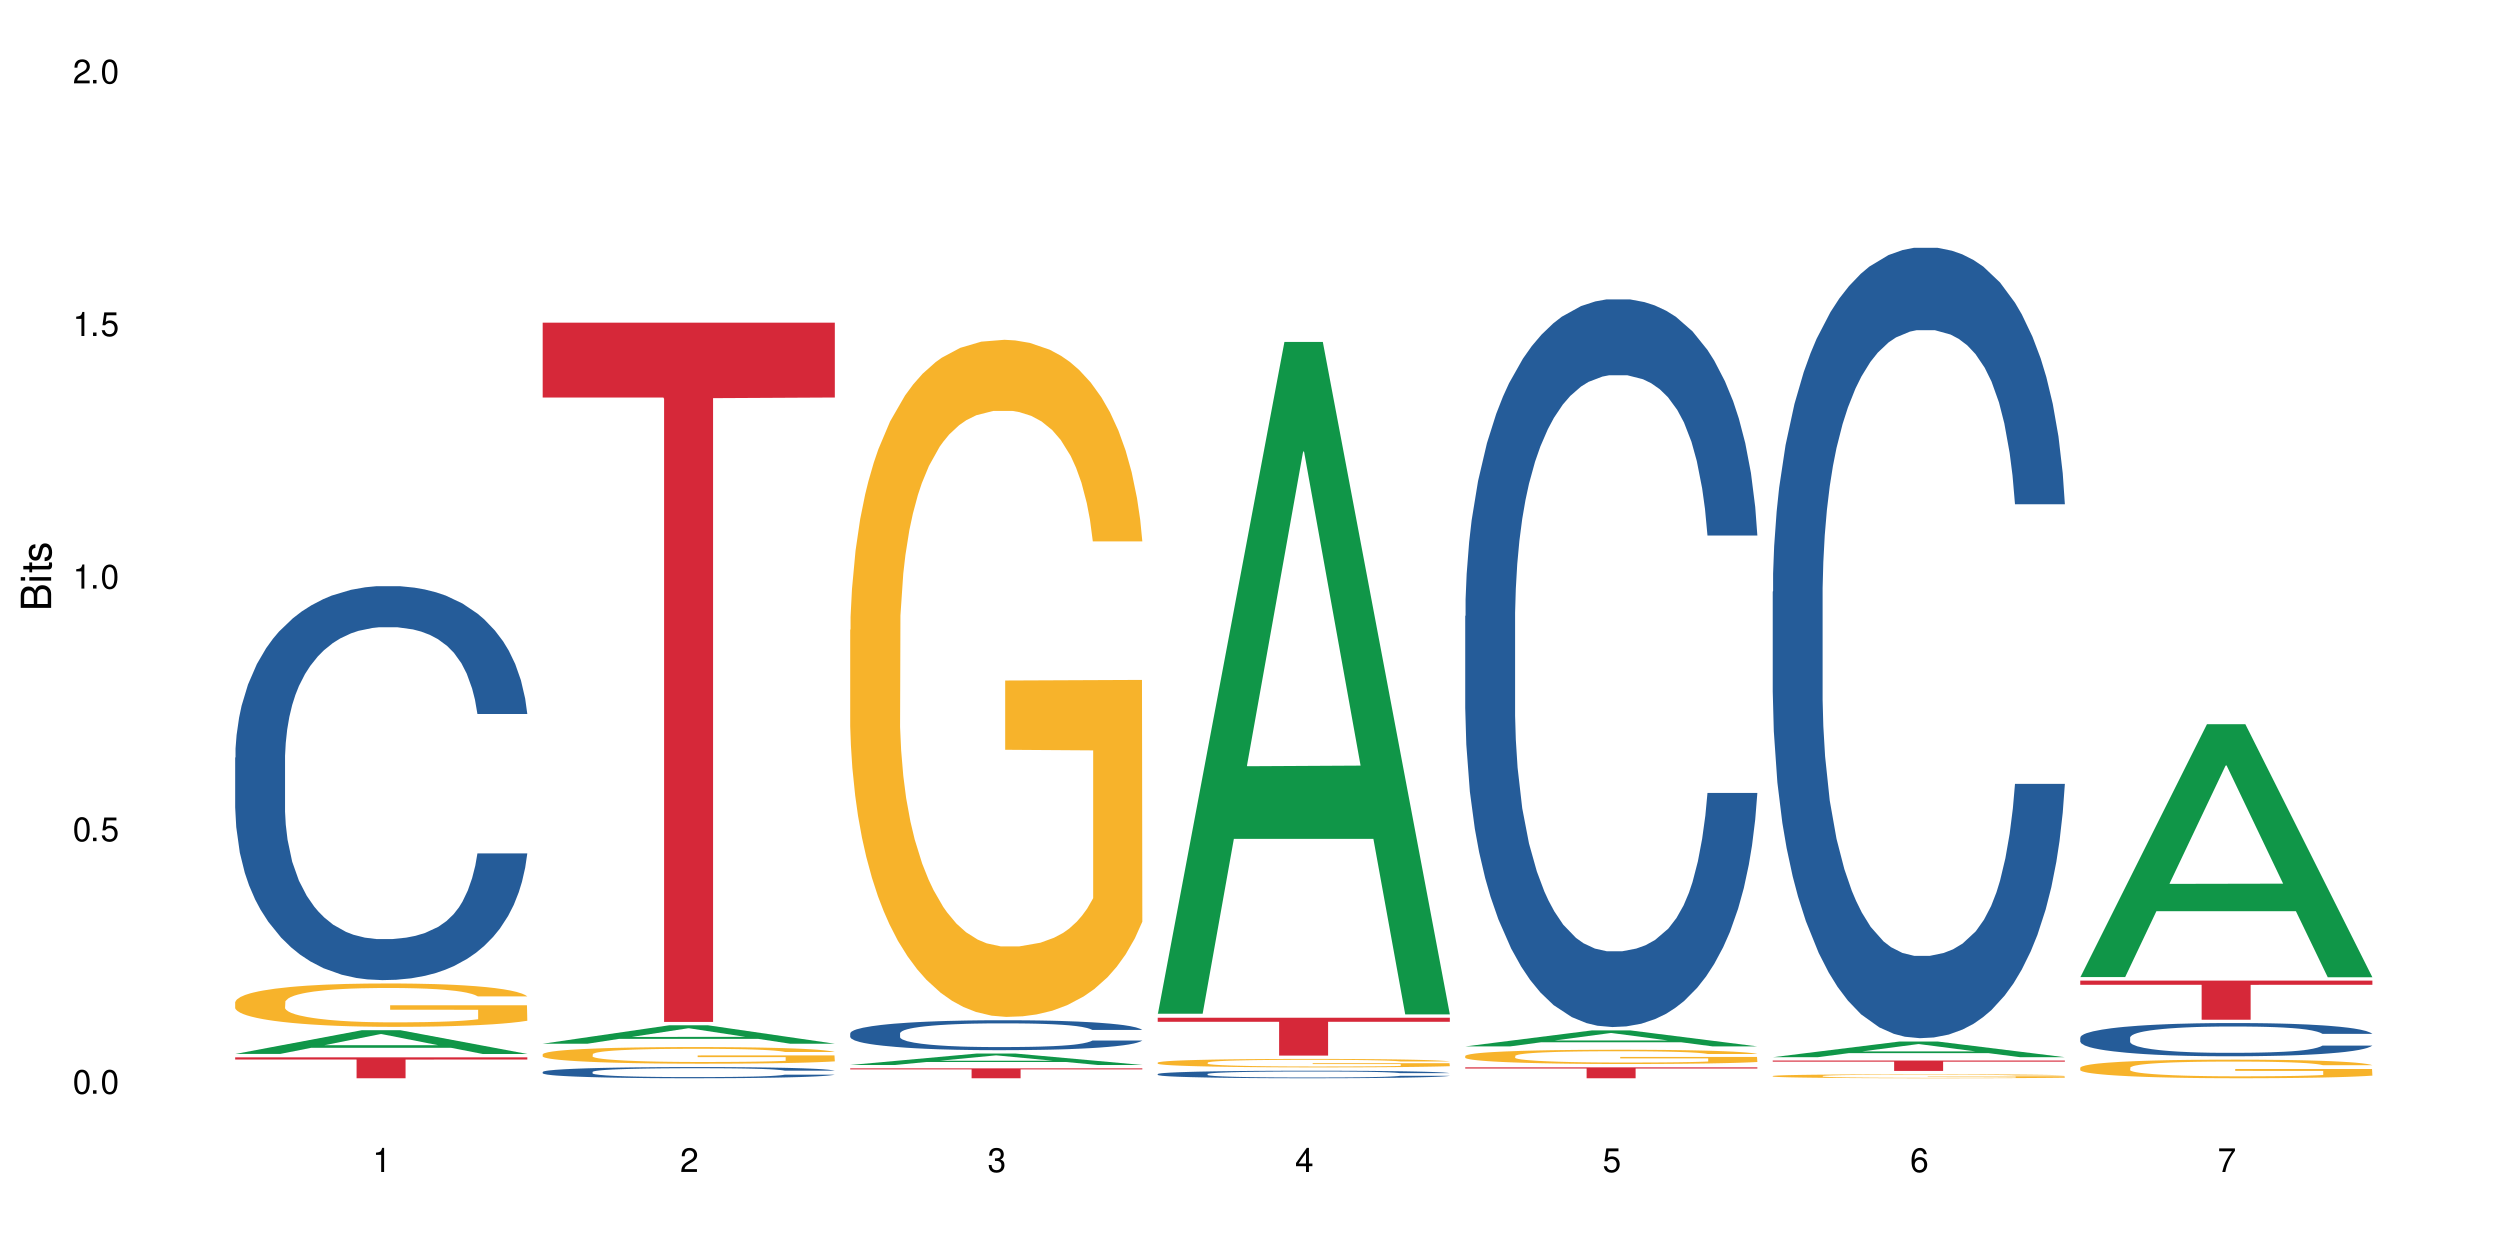 <?xml version="1.0" encoding="UTF-8"?>
<svg xmlns="http://www.w3.org/2000/svg" xmlns:xlink="http://www.w3.org/1999/xlink" width="720" height="360" viewBox="0 0 720 360">
<defs>
<g>
<g id="glyph-0-0">
</g>
<g id="glyph-0-1">
<path d="M 2.641 -6.938 C 2 -6.938 1.422 -6.656 1.078 -6.172 C 0.641 -5.562 0.406 -4.641 0.406 -3.359 C 0.406 -1.016 1.188 0.219 2.641 0.219 C 4.078 0.219 4.859 -1.016 4.859 -3.297 C 4.859 -4.641 4.656 -5.547 4.203 -6.172 C 3.844 -6.656 3.281 -6.938 2.641 -6.938 Z M 2.641 -6.188 C 3.547 -6.188 4 -5.25 4 -3.375 C 4 -1.406 3.562 -0.484 2.625 -0.484 C 1.734 -0.484 1.281 -1.438 1.281 -3.344 C 1.281 -5.25 1.734 -6.188 2.641 -6.188 Z M 2.641 -6.188 "/>
</g>
<g id="glyph-0-2">
<path d="M 1.828 -1 L 0.828 -1 L 0.828 0 L 1.828 0 Z M 1.828 -1 "/>
</g>
<g id="glyph-0-3">
<path d="M 4.562 -6.797 L 1.062 -6.797 L 0.547 -3.094 L 1.328 -3.094 C 1.719 -3.562 2.047 -3.734 2.578 -3.734 C 3.484 -3.734 4.062 -3.109 4.062 -2.094 C 4.062 -1.125 3.484 -0.531 2.578 -0.531 C 1.828 -0.531 1.375 -0.906 1.188 -1.672 L 0.328 -1.672 C 0.453 -1.109 0.547 -0.844 0.75 -0.594 C 1.125 -0.078 1.828 0.219 2.594 0.219 C 3.969 0.219 4.922 -0.781 4.922 -2.219 C 4.922 -3.562 4.031 -4.484 2.719 -4.484 C 2.25 -4.484 1.859 -4.359 1.469 -4.062 L 1.734 -5.969 L 4.562 -5.969 Z M 4.562 -6.797 "/>
</g>
<g id="glyph-0-4">
<path d="M 2.484 -4.938 L 2.484 0 L 3.328 0 L 3.328 -6.938 L 2.766 -6.938 C 2.469 -5.875 2.281 -5.734 0.984 -5.562 L 0.984 -4.938 Z M 2.484 -4.938 "/>
</g>
<g id="glyph-0-5">
<path d="M 4.859 -0.828 L 1.281 -0.828 C 1.359 -1.406 1.672 -1.781 2.5 -2.281 L 3.469 -2.828 C 4.406 -3.344 4.906 -4.062 4.906 -4.906 C 4.906 -5.484 4.672 -6.031 4.266 -6.406 C 3.859 -6.766 3.375 -6.938 2.719 -6.938 C 1.859 -6.938 1.219 -6.625 0.844 -6.031 C 0.609 -5.672 0.5 -5.234 0.484 -4.531 L 1.328 -4.531 C 1.359 -5.016 1.406 -5.281 1.531 -5.516 C 1.75 -5.938 2.188 -6.203 2.703 -6.203 C 3.469 -6.203 4.031 -5.641 4.031 -4.891 C 4.031 -4.344 3.719 -3.859 3.125 -3.516 L 2.234 -3 C 0.812 -2.172 0.406 -1.531 0.328 -0.016 L 4.859 -0.016 Z M 4.859 -0.828 "/>
</g>
<g id="glyph-0-6">
<path d="M 2.125 -3.188 L 2.578 -3.188 C 3.5 -3.188 3.984 -2.766 3.984 -1.922 C 3.984 -1.062 3.469 -0.531 2.594 -0.531 C 1.656 -0.531 1.203 -1 1.156 -2.016 L 0.312 -2.016 C 0.344 -1.453 0.438 -1.094 0.609 -0.781 C 0.953 -0.109 1.625 0.219 2.547 0.219 C 3.953 0.219 4.859 -0.625 4.859 -1.938 C 4.859 -2.828 4.516 -3.297 3.703 -3.594 C 4.344 -3.844 4.656 -4.328 4.656 -5.031 C 4.656 -6.219 3.875 -6.938 2.578 -6.938 C 1.203 -6.938 0.484 -6.172 0.453 -4.703 L 1.297 -4.703 C 1.312 -5.125 1.344 -5.359 1.453 -5.578 C 1.641 -5.969 2.062 -6.203 2.594 -6.203 C 3.344 -6.203 3.797 -5.75 3.797 -5 C 3.797 -4.516 3.609 -4.219 3.25 -4.047 C 3.016 -3.953 2.703 -3.922 2.125 -3.906 Z M 2.125 -3.188 "/>
</g>
<g id="glyph-0-7">
<path d="M 3.141 -1.672 L 3.141 0 L 3.984 0 L 3.984 -1.672 L 4.984 -1.672 L 4.984 -2.438 L 3.984 -2.438 L 3.984 -6.938 L 3.359 -6.938 L 0.266 -2.578 L 0.266 -1.672 Z M 3.141 -2.438 L 1 -2.438 L 3.141 -5.5 Z M 3.141 -2.438 "/>
</g>
<g id="glyph-0-8">
<path d="M 4.781 -5.125 C 4.609 -6.266 3.891 -6.938 2.844 -6.938 C 2.094 -6.938 1.422 -6.578 1.031 -5.953 C 0.594 -5.266 0.406 -4.422 0.406 -3.172 C 0.406 -2 0.578 -1.25 0.984 -0.641 C 1.359 -0.078 1.953 0.219 2.703 0.219 C 3.984 0.219 4.922 -0.75 4.922 -2.094 C 4.922 -3.375 4.062 -4.281 2.844 -4.281 C 2.172 -4.281 1.641 -4.031 1.281 -3.516 C 1.281 -5.234 1.828 -6.188 2.797 -6.188 C 3.391 -6.188 3.797 -5.797 3.938 -5.125 Z M 2.734 -3.531 C 3.547 -3.531 4.062 -2.953 4.062 -2.031 C 4.062 -1.156 3.484 -0.531 2.703 -0.531 C 1.922 -0.531 1.328 -1.188 1.328 -2.078 C 1.328 -2.938 1.906 -3.531 2.734 -3.531 Z M 2.734 -3.531 "/>
</g>
<g id="glyph-0-9">
<path d="M 4.984 -6.797 L 0.438 -6.797 L 0.438 -5.969 L 4.109 -5.969 C 2.5 -3.656 1.828 -2.234 1.328 0 L 2.219 0 C 2.594 -2.172 3.453 -4.047 4.984 -6.094 Z M 4.984 -6.797 "/>
</g>
<g id="glyph-1-0">
</g>
<g id="glyph-1-1">
<path d="M 0 -0.953 L 0 -4.891 C 0 -5.719 -0.234 -6.344 -0.734 -6.797 C -1.188 -7.234 -1.812 -7.469 -2.5 -7.469 C -3.547 -7.469 -4.188 -7 -4.625 -5.875 C -4.984 -6.688 -5.625 -7.094 -6.531 -7.094 C -7.172 -7.094 -7.734 -6.859 -8.141 -6.391 C -8.562 -5.922 -8.75 -5.344 -8.75 -4.5 L -8.75 -0.953 Z M -4.984 -2.062 L -7.766 -2.062 L -7.766 -4.219 C -7.766 -4.844 -7.688 -5.203 -7.453 -5.5 C -7.219 -5.812 -6.859 -5.969 -6.375 -5.969 C -5.891 -5.969 -5.531 -5.812 -5.297 -5.5 C -5.062 -5.203 -4.984 -4.844 -4.984 -4.219 Z M -0.984 -2.062 L -4 -2.062 L -4 -4.781 C -4 -5.766 -3.438 -6.359 -2.484 -6.359 C -1.547 -6.359 -0.984 -5.766 -0.984 -4.781 Z M -0.984 -2.062 "/>
</g>
<g id="glyph-1-2">
<path d="M -6.281 -1.797 L -6.281 -0.797 L 0 -0.797 L 0 -1.797 Z M -8.75 -1.797 L -8.75 -0.797 L -7.484 -0.797 L -7.484 -1.797 Z M -8.75 -1.797 "/>
</g>
<g id="glyph-1-3">
<path d="M -6.281 -3.047 L -6.281 -2.016 L -8.016 -2.016 L -8.016 -1.016 L -6.281 -1.016 L -6.281 -0.172 L -5.469 -0.172 L -5.469 -1.016 L -0.719 -1.016 C -0.078 -1.016 0.281 -1.453 0.281 -2.234 C 0.281 -2.5 0.25 -2.719 0.188 -3.047 L -0.641 -3.047 C -0.609 -2.906 -0.594 -2.766 -0.594 -2.562 C -0.594 -2.141 -0.719 -2.016 -1.156 -2.016 L -5.469 -2.016 L -5.469 -3.047 Z M -6.281 -3.047 "/>
</g>
<g id="glyph-1-4">
<path d="M -4.531 -5.25 C -5.766 -5.25 -6.469 -4.422 -6.469 -2.969 C -6.469 -1.516 -5.719 -0.562 -4.547 -0.562 C -3.562 -0.562 -3.094 -1.062 -2.734 -2.562 L -2.516 -3.484 C -2.344 -4.188 -2.094 -4.469 -1.641 -4.469 C -1.047 -4.469 -0.641 -3.875 -0.641 -3 C -0.641 -2.453 -0.797 -2 -1.062 -1.75 C -1.25 -1.594 -1.422 -1.531 -1.875 -1.469 L -1.875 -0.406 C -0.422 -0.453 0.281 -1.266 0.281 -2.922 C 0.281 -4.5 -0.5 -5.516 -1.719 -5.516 C -2.656 -5.516 -3.172 -4.984 -3.469 -3.734 L -3.703 -2.766 C -3.891 -1.953 -4.156 -1.609 -4.594 -1.609 C -5.188 -1.609 -5.547 -2.125 -5.547 -2.938 C -5.547 -3.75 -5.203 -4.172 -4.531 -4.203 Z M -4.531 -5.25 "/>
</g>
</g>
</defs>
<rect x="-72" y="-36" width="864" height="432" fill="rgb(100%, 100%, 100%)" fill-opacity="1"/>
<path fill-rule="nonzero" fill="rgb(6.275%, 58.824%, 28.235%)" fill-opacity="1" d="M 67.73 303.539 L 67.82 303.531 L 104.227 296.695 L 115.281 296.695 L 151.867 303.543 L 139.012 303.543 L 129.844 301.758 L 89.664 301.758 L 80.676 303.539 L 67.73 303.539 L 93.527 301.016 L 126.156 301.012 L 109.887 297.812 L 109.707 297.809 L 109.527 297.828 L 93.438 301.012 L 93.527 301.016 Z M 67.73 303.539 "/>
<path fill-rule="nonzero" fill="rgb(14.51%, 36.078%, 60%)" fill-opacity="1" d="M 67.73 218.188 L 67.832 218.086 L 67.832 215.598 L 68.141 211.656 L 68.859 206.68 L 69.578 203.258 L 71.426 197.137 L 73.988 191.227 L 76.656 186.664 L 78.605 183.969 L 80.352 181.895 L 84.352 178.059 L 86.918 176.086 L 89.688 174.324 L 93.074 172.562 L 95.535 171.523 L 101.078 169.867 L 105.18 169.141 L 108.363 168.828 L 115.238 168.828 L 119.34 169.242 L 122.316 169.762 L 125.598 170.59 L 128.371 171.523 L 133.191 173.805 L 137.5 176.711 L 139.449 178.367 L 142.527 181.582 L 144.891 184.695 L 146.531 187.391 L 148.379 191.227 L 150.02 195.895 L 151.25 201.184 L 151.867 205.641 L 137.5 205.641 L 136.785 201.492 L 135.961 198.277 L 134.422 194.027 L 132.883 191.02 L 130.73 188.012 L 128.781 186.043 L 126.113 184.07 L 123.754 182.828 L 121.289 181.895 L 118.93 181.273 L 114.414 180.648 L 109.184 180.648 L 107.234 180.859 L 103.23 181.688 L 101.078 182.414 L 98 183.863 L 95.844 185.211 L 93.281 187.285 L 91.535 189.051 L 89.379 191.746 L 87.84 194.133 L 86.098 197.555 L 85.07 200.145 L 84.148 203.051 L 83.328 206.473 L 82.711 210.102 L 82.301 213.938 L 82.094 217.672 L 82.094 233.746 L 82.301 237.477 L 82.812 241.832 L 84.148 248.16 L 86.098 253.656 L 88.355 258.012 L 90.508 261.121 L 91.742 262.574 L 93.383 264.23 L 95.945 266.305 L 99.641 268.379 L 101.797 269.211 L 105.078 270.039 L 108.465 270.453 L 112.98 270.453 L 116.98 270.039 L 119.648 269.52 L 122.418 268.691 L 126.215 266.93 L 128.574 265.27 L 130.629 263.297 L 132.168 261.328 L 133.191 259.668 L 134.73 256.453 L 135.961 252.93 L 136.887 249.301 L 137.5 245.773 L 151.867 245.773 L 151.25 249.922 L 150.328 253.965 L 149.402 256.973 L 147.969 260.602 L 146.324 263.816 L 143.965 267.445 L 142.016 269.832 L 139.449 272.426 L 137.09 274.395 L 134.527 276.156 L 130.73 278.23 L 128.266 279.27 L 125.598 280.203 L 122.418 281.031 L 118.418 281.758 L 114.109 282.172 L 110.105 282.277 L 105.797 282.066 L 102.617 281.652 L 98.41 280.719 L 93.176 278.852 L 89.379 276.883 L 86.406 274.914 L 83.84 272.84 L 80.969 270.039 L 77.273 265.477 L 75.016 261.949 L 73.477 259.047 L 71.734 255.004 L 70.5 251.375 L 69.066 245.566 L 68.039 238.203 L 67.73 232.5 Z M 67.73 218.188 "/>
<path fill-rule="nonzero" fill="rgb(96.863%, 70.196%, 16.863%)" fill-opacity="1" d="M 67.73 288.59 L 67.832 288.578 L 67.832 288.348 L 68.242 287.836 L 69.27 287.129 L 70.605 286.547 L 72.039 286.09 L 72.965 285.852 L 74.504 285.508 L 75.836 285.258 L 79.223 284.742 L 83.531 284.262 L 85.891 284.059 L 88.559 283.863 L 92.355 283.648 L 94.102 283.566 L 99.438 283.383 L 105.488 283.27 L 112.16 283.234 L 115.238 283.246 L 119.441 283.293 L 125.188 283.418 L 128.473 283.531 L 131.039 283.648 L 133.707 283.797 L 136.988 284.023 L 140.066 284.297 L 142.527 284.57 L 144.992 284.914 L 147.043 285.277 L 148.789 285.68 L 150.328 286.156 L 151.25 286.559 L 151.867 286.957 L 137.605 286.957 L 136.785 286.559 L 135.859 286.25 L 134.32 285.871 L 132.781 285.598 L 131.242 285.383 L 128.371 285.086 L 125.906 284.902 L 122.828 284.742 L 119.855 284.641 L 116.469 284.57 L 114.414 284.547 L 108.977 284.547 L 104.055 284.629 L 101.18 284.719 L 99.129 284.812 L 96.254 284.98 L 94.512 285.121 L 93.484 285.211 L 90.406 285.562 L 88.355 285.883 L 87.227 286.102 L 85.789 286.441 L 84.762 286.75 L 83.633 287.207 L 83.02 287.551 L 82.199 288.328 L 82.094 290.383 L 82.402 290.816 L 83.02 291.281 L 83.84 291.695 L 85.07 292.129 L 86.301 292.457 L 88.457 292.902 L 90.305 293.199 L 91.742 293.395 L 94.512 293.703 L 95.641 293.805 L 98.309 294.012 L 101.078 294.172 L 104.465 294.309 L 107.027 294.375 L 111.133 294.434 L 116.363 294.434 L 122.52 294.363 L 126.422 294.273 L 129.09 294.18 L 130.832 294.102 L 132.988 293.977 L 134.527 293.863 L 135.961 293.738 L 137.707 293.543 L 137.707 290.816 L 112.363 290.805 L 112.363 289.523 L 151.762 289.512 L 151.867 293.977 L 149.711 294.285 L 147.043 294.582 L 144.48 294.809 L 141.812 295.004 L 138.016 295.219 L 134.938 295.355 L 130.215 295.516 L 125.906 295.621 L 121.395 295.688 L 117.391 295.723 L 112.672 295.734 L 108.465 295.711 L 103.949 295.641 L 100.359 295.551 L 97.074 295.438 L 93.793 295.289 L 89.688 295.051 L 87.02 294.855 L 84.25 294.617 L 81.48 294.328 L 79.016 294.023 L 77.375 293.781 L 75.734 293.508 L 73.988 293.164 L 72.348 292.777 L 71.117 292.426 L 69.988 292.023 L 69.168 291.648 L 68.348 291.133 L 67.938 290.723 L 67.73 290.371 Z M 67.73 288.59 "/>
<path fill-rule="nonzero" fill="rgb(83.922%, 15.686%, 22.353%)" fill-opacity="1" d="M 67.73 304.504 L 151.867 304.504 L 151.867 305.152 L 116.801 305.156 L 116.801 310.535 L 102.695 310.535 L 102.695 305.16 L 102.488 305.152 L 67.73 305.152 Z M 67.73 304.504 "/>
<path fill-rule="nonzero" fill="rgb(6.275%, 58.824%, 28.235%)" fill-opacity="1" d="M 156.293 300.586 L 156.383 300.582 L 192.789 295.273 L 203.844 295.273 L 240.43 300.594 L 227.574 300.594 L 218.406 299.203 L 178.227 299.203 L 169.238 300.586 L 156.293 300.586 L 182.094 298.629 L 214.723 298.625 L 198.453 296.141 L 198.273 296.137 L 198.094 296.152 L 182.004 298.625 L 182.094 298.629 Z M 156.293 300.586 "/>
<path fill-rule="nonzero" fill="rgb(14.51%, 36.078%, 60%)" fill-opacity="1" d="M 156.293 308.715 L 156.398 308.711 L 156.398 308.641 L 156.703 308.527 L 157.422 308.387 L 158.141 308.289 L 159.988 308.113 L 162.555 307.945 L 165.223 307.816 L 167.172 307.742 L 168.914 307.68 L 172.918 307.57 L 175.48 307.516 L 178.25 307.465 L 181.637 307.414 L 184.102 307.387 L 189.641 307.34 L 193.746 307.32 L 196.926 307.309 L 203.801 307.309 L 207.902 307.32 L 210.879 307.336 L 214.164 307.359 L 216.934 307.387 L 221.754 307.453 L 226.066 307.535 L 228.016 307.582 L 231.094 307.672 L 233.453 307.762 L 235.094 307.836 L 236.941 307.945 L 238.582 308.078 L 239.812 308.23 L 240.43 308.355 L 226.066 308.355 L 225.348 308.238 L 224.527 308.148 L 222.988 308.027 L 221.449 307.941 L 219.293 307.855 L 217.344 307.801 L 214.676 307.742 L 212.316 307.707 L 209.855 307.68 L 207.492 307.664 L 202.98 307.645 L 197.746 307.645 L 195.797 307.652 L 191.797 307.676 L 189.641 307.695 L 186.562 307.738 L 184.406 307.777 L 181.844 307.836 L 180.098 307.887 L 177.945 307.961 L 176.406 308.027 L 174.66 308.125 L 173.633 308.199 L 172.711 308.281 L 171.891 308.379 L 171.273 308.484 L 170.863 308.594 L 170.66 308.699 L 170.66 309.156 L 170.863 309.262 L 171.379 309.387 L 172.711 309.566 L 174.66 309.723 L 176.918 309.848 L 179.074 309.934 L 180.305 309.977 L 181.945 310.023 L 184.512 310.082 L 188.203 310.141 L 190.359 310.164 L 193.641 310.188 L 197.027 310.199 L 201.543 310.199 L 205.543 310.188 L 208.211 310.172 L 210.98 310.148 L 214.777 310.098 L 217.137 310.051 L 219.191 309.996 L 220.73 309.941 L 221.754 309.895 L 223.293 309.801 L 224.527 309.703 L 225.449 309.598 L 226.066 309.496 L 240.43 309.496 L 239.812 309.617 L 238.891 309.73 L 237.969 309.816 L 236.531 309.918 L 234.891 310.012 L 232.527 310.113 L 230.578 310.184 L 228.016 310.254 L 225.656 310.312 L 223.09 310.363 L 219.293 310.422 L 216.832 310.449 L 214.164 310.477 L 210.98 310.5 L 206.98 310.52 L 202.672 310.531 L 198.668 310.535 L 194.359 310.531 L 191.18 310.52 L 186.973 310.492 L 181.738 310.438 L 177.945 310.383 L 174.969 310.328 L 172.402 310.266 L 169.531 310.188 L 165.836 310.059 L 163.578 309.957 L 162.039 309.875 L 160.297 309.762 L 159.066 309.656 L 157.629 309.492 L 156.602 309.281 L 156.293 309.121 Z M 156.293 308.715 "/>
<path fill-rule="nonzero" fill="rgb(96.863%, 70.196%, 16.863%)" fill-opacity="1" d="M 156.293 303.609 L 156.398 303.602 L 156.398 303.516 L 156.809 303.316 L 157.832 303.047 L 159.168 302.824 L 160.605 302.648 L 161.527 302.555 L 163.066 302.426 L 164.398 302.328 L 167.785 302.133 L 172.094 301.949 L 174.457 301.867 L 177.121 301.793 L 180.918 301.711 L 182.664 301.68 L 188 301.609 L 194.051 301.566 L 200.723 301.555 L 203.801 301.559 L 208.008 301.574 L 213.754 301.625 L 217.035 301.668 L 219.602 301.711 L 222.27 301.77 L 225.551 301.855 L 228.629 301.961 L 231.094 302.066 L 233.555 302.195 L 235.605 302.336 L 237.352 302.492 L 238.891 302.676 L 239.812 302.828 L 240.43 302.98 L 226.168 302.98 L 225.348 302.828 L 224.422 302.711 L 222.883 302.566 L 221.344 302.461 L 219.805 302.375 L 216.934 302.262 L 214.473 302.191 L 211.395 302.133 L 208.418 302.094 L 205.031 302.066 L 202.98 302.059 L 197.543 302.059 L 192.617 302.086 L 189.742 302.121 L 187.691 302.156 L 184.816 302.223 L 183.074 302.277 L 182.047 302.312 L 178.969 302.445 L 176.918 302.57 L 175.789 302.652 L 174.352 302.785 L 173.328 302.902 L 172.199 303.078 L 171.582 303.207 L 170.762 303.508 L 170.66 304.297 L 170.965 304.461 L 171.582 304.641 L 172.402 304.797 L 173.633 304.965 L 174.867 305.094 L 177.02 305.262 L 178.867 305.375 L 180.305 305.453 L 183.074 305.57 L 184.203 305.609 L 186.871 305.688 L 189.641 305.75 L 193.027 305.801 L 195.59 305.828 L 199.695 305.852 L 204.93 305.852 L 211.086 305.824 L 214.984 305.789 L 217.652 305.754 L 219.395 305.723 L 221.551 305.676 L 223.09 305.633 L 224.527 305.582 L 226.27 305.508 L 226.27 304.461 L 200.926 304.457 L 200.926 303.965 L 240.328 303.961 L 240.43 305.676 L 238.273 305.793 L 235.605 305.906 L 233.043 305.996 L 230.375 306.07 L 226.578 306.152 L 223.5 306.203 L 218.781 306.266 L 214.473 306.305 L 209.957 306.332 L 205.953 306.344 L 201.234 306.348 L 197.027 306.34 L 192.512 306.312 L 188.922 306.277 L 185.641 306.234 L 182.355 306.18 L 178.25 306.086 L 175.582 306.012 L 172.812 305.922 L 170.043 305.809 L 167.582 305.691 L 165.938 305.602 L 164.297 305.496 L 162.555 305.363 L 160.91 305.215 L 159.68 305.078 L 158.551 304.926 L 157.73 304.781 L 156.91 304.586 L 156.5 304.426 L 156.293 304.289 Z M 156.293 303.609 "/>
<path fill-rule="nonzero" fill="rgb(83.922%, 15.686%, 22.353%)" fill-opacity="1" d="M 156.293 92.922 L 240.43 92.922 L 240.43 114.48 L 205.363 114.668 L 205.363 294.312 L 191.258 294.312 L 191.258 114.859 L 191.051 114.48 L 156.293 114.48 Z M 156.293 92.922 "/>
<path fill-rule="nonzero" fill="rgb(6.275%, 58.824%, 28.235%)" fill-opacity="1" d="M 244.859 306.715 L 244.949 306.711 L 281.352 303.414 L 292.41 303.414 L 328.992 306.715 L 316.141 306.715 L 306.969 305.855 L 266.789 305.855 L 257.801 306.715 L 244.859 306.715 L 270.656 305.5 L 303.285 305.496 L 287.016 303.953 L 286.836 303.949 L 286.656 303.961 L 270.566 305.496 L 270.656 305.5 Z M 244.859 306.715 "/>
<path fill-rule="nonzero" fill="rgb(14.51%, 36.078%, 60%)" fill-opacity="1" d="M 244.859 297.582 L 244.961 297.574 L 244.961 297.387 L 245.27 297.086 L 245.988 296.711 L 246.703 296.449 L 248.551 295.984 L 251.117 295.535 L 253.785 295.188 L 255.734 294.984 L 257.477 294.824 L 261.48 294.535 L 264.043 294.383 L 266.816 294.25 L 270.199 294.117 L 272.664 294.039 L 278.203 293.91 L 282.309 293.855 L 285.488 293.832 L 292.363 293.832 L 296.469 293.863 L 299.441 293.902 L 302.727 293.965 L 305.496 294.039 L 310.32 294.211 L 314.629 294.43 L 316.578 294.559 L 319.656 294.801 L 322.016 295.039 L 323.656 295.242 L 325.504 295.535 L 327.145 295.891 L 328.379 296.293 L 328.992 296.629 L 314.629 296.629 L 313.91 296.316 L 313.09 296.07 L 311.551 295.746 L 310.012 295.52 L 307.855 295.289 L 305.906 295.141 L 303.238 294.992 L 300.879 294.895 L 298.418 294.824 L 296.059 294.777 L 291.543 294.73 L 286.309 294.73 L 284.359 294.746 L 280.359 294.809 L 278.203 294.863 L 275.125 294.977 L 272.973 295.078 L 270.406 295.234 L 268.66 295.371 L 266.508 295.574 L 264.969 295.754 L 263.223 296.016 L 262.199 296.211 L 261.273 296.434 L 260.453 296.691 L 259.84 296.969 L 259.426 297.262 L 259.223 297.543 L 259.223 298.766 L 259.426 299.051 L 259.941 299.379 L 261.273 299.863 L 263.223 300.277 L 265.48 300.609 L 267.637 300.848 L 268.867 300.957 L 270.508 301.082 L 273.074 301.242 L 276.77 301.398 L 278.922 301.461 L 282.207 301.523 L 285.59 301.555 L 290.105 301.555 L 294.109 301.523 L 296.773 301.484 L 299.547 301.422 L 303.344 301.289 L 305.703 301.16 L 307.754 301.012 L 309.293 300.863 L 310.32 300.734 L 311.859 300.492 L 313.09 300.223 L 314.012 299.949 L 314.629 299.68 L 328.992 299.68 L 328.379 299.996 L 327.453 300.301 L 326.531 300.531 L 325.094 300.809 L 323.453 301.051 L 321.094 301.328 L 319.145 301.508 L 316.578 301.707 L 314.219 301.855 L 311.652 301.988 L 307.855 302.148 L 305.395 302.227 L 302.727 302.297 L 299.547 302.359 L 295.543 302.414 L 291.234 302.445 L 287.234 302.453 L 282.926 302.438 L 279.742 302.406 L 275.535 302.336 L 270.305 302.195 L 266.508 302.043 L 263.531 301.895 L 260.965 301.738 L 258.094 301.523 L 254.398 301.176 L 252.145 300.91 L 250.605 300.688 L 248.859 300.383 L 247.629 300.105 L 246.191 299.664 L 245.164 299.105 L 244.859 298.672 Z M 244.859 297.582 "/>
<path fill-rule="nonzero" fill="rgb(96.863%, 70.196%, 16.863%)" fill-opacity="1" d="M 244.859 181.387 L 244.961 181.207 L 244.961 177.645 L 245.371 169.633 L 246.398 158.59 L 247.73 149.508 L 249.168 142.383 L 250.09 138.645 L 251.629 133.301 L 252.965 129.383 L 256.348 121.367 L 260.66 113.887 L 263.02 110.684 L 265.688 107.656 L 269.484 104.27 L 271.227 103.023 L 276.562 100.176 L 282.617 98.395 L 289.285 97.859 L 292.363 98.039 L 296.57 98.75 L 302.316 100.711 L 305.598 102.488 L 308.164 104.27 L 310.832 106.586 L 314.117 110.148 L 317.195 114.422 L 319.656 118.695 L 322.117 124.039 L 324.172 129.738 L 325.914 135.973 L 327.453 143.453 L 328.379 149.684 L 328.992 155.918 L 314.73 155.918 L 313.91 149.684 L 312.988 144.875 L 311.449 139 L 309.91 134.727 L 308.371 131.34 L 305.496 126.711 L 303.035 123.859 L 299.957 121.367 L 296.98 119.766 L 293.594 118.695 L 291.543 118.34 L 286.105 118.34 L 281.18 119.586 L 278.309 121.012 L 276.254 122.438 L 273.383 125.109 L 271.637 127.246 L 270.613 128.668 L 267.535 134.191 L 265.48 139.176 L 264.352 142.562 L 262.918 147.902 L 261.891 152.711 L 260.762 159.836 L 260.145 165.18 L 259.324 177.289 L 259.223 209.348 L 259.531 216.113 L 260.145 223.414 L 260.965 229.828 L 262.199 236.594 L 263.43 241.758 L 265.582 248.703 L 267.43 253.336 L 268.867 256.363 L 271.637 261.172 L 272.766 262.773 L 275.434 265.98 L 278.203 268.473 L 281.59 270.609 L 284.156 271.68 L 288.258 272.57 L 293.492 272.57 L 299.648 271.5 L 303.547 270.074 L 306.215 268.652 L 307.961 267.406 L 310.113 265.445 L 311.652 263.664 L 313.09 261.707 L 314.832 258.68 L 314.832 216.113 L 289.492 215.938 L 289.492 195.988 L 328.891 195.812 L 328.992 265.445 L 326.84 270.254 L 324.172 274.883 L 321.605 278.445 L 318.938 281.473 L 315.141 284.859 L 312.062 286.996 L 307.344 289.488 L 303.035 291.09 L 298.52 292.16 L 294.52 292.695 L 289.797 292.871 L 285.59 292.516 L 281.078 291.445 L 277.484 290.023 L 274.203 288.242 L 270.918 285.926 L 266.816 282.188 L 264.148 279.16 L 261.379 275.418 L 258.605 270.965 L 256.145 266.156 L 254.504 262.418 L 252.859 258.145 L 251.117 252.801 L 249.477 246.746 L 248.242 241.227 L 247.113 234.992 L 246.293 229.113 L 245.473 221.102 L 245.062 214.688 L 244.859 209.168 Z M 244.859 181.387 "/>
<path fill-rule="nonzero" fill="rgb(83.922%, 15.686%, 22.353%)" fill-opacity="1" d="M 244.859 307.676 L 328.992 307.676 L 328.992 307.984 L 293.93 307.984 L 293.93 310.535 L 279.82 310.535 L 279.82 307.988 L 279.617 307.984 L 244.859 307.984 Z M 244.859 307.676 "/>
<path fill-rule="nonzero" fill="rgb(6.275%, 58.824%, 28.235%)" fill-opacity="1" d="M 333.422 291.961 L 333.512 291.777 L 369.914 98.48 L 380.973 98.48 L 417.555 292.141 L 404.703 292.141 L 395.535 241.59 L 355.355 241.59 L 346.363 291.961 L 333.422 291.961 L 359.219 220.676 L 391.848 220.496 L 375.578 130.121 L 375.398 129.938 L 375.219 130.484 L 359.129 220.496 L 359.219 220.676 Z M 333.422 291.961 "/>
<path fill-rule="nonzero" fill="rgb(14.51%, 36.078%, 60%)" fill-opacity="1" d="M 333.422 309.312 L 333.523 309.309 L 333.523 309.262 L 333.832 309.188 L 334.551 309.09 L 335.27 309.027 L 337.113 308.91 L 339.68 308.797 L 342.348 308.711 L 344.297 308.656 L 346.043 308.617 L 350.043 308.543 L 352.609 308.508 L 355.379 308.473 L 358.766 308.441 L 361.227 308.418 L 366.766 308.387 L 370.871 308.375 L 374.051 308.367 L 380.926 308.367 L 385.031 308.375 L 388.008 308.387 L 391.289 308.402 L 394.059 308.418 L 398.883 308.465 L 403.191 308.52 L 405.141 308.551 L 408.219 308.613 L 410.578 308.672 L 412.223 308.723 L 414.066 308.797 L 415.711 308.887 L 416.941 308.988 L 417.555 309.07 L 403.191 309.07 L 402.473 308.992 L 401.652 308.93 L 400.113 308.852 L 398.574 308.793 L 396.422 308.734 L 394.469 308.695 L 391.805 308.66 L 389.441 308.637 L 386.98 308.617 L 384.621 308.605 L 380.105 308.594 L 374.875 308.594 L 372.922 308.598 L 368.922 308.613 L 366.766 308.629 L 363.688 308.656 L 361.535 308.68 L 358.969 308.723 L 357.227 308.754 L 355.07 308.805 L 353.531 308.852 L 351.789 308.918 L 350.762 308.965 L 349.836 309.023 L 349.016 309.086 L 348.402 309.156 L 347.992 309.23 L 347.785 309.301 L 347.785 309.609 L 347.992 309.68 L 348.504 309.762 L 349.836 309.883 L 351.789 309.988 L 354.043 310.07 L 356.199 310.133 L 357.43 310.16 L 359.07 310.191 L 361.637 310.23 L 365.332 310.27 L 367.484 310.285 L 370.77 310.301 L 374.156 310.309 L 378.668 310.309 L 382.672 310.301 L 385.34 310.293 L 388.109 310.277 L 391.906 310.242 L 394.266 310.211 L 396.316 310.172 L 397.855 310.137 L 398.883 310.105 L 400.422 310.043 L 401.652 309.977 L 402.578 309.906 L 403.191 309.84 L 417.555 309.84 L 416.941 309.918 L 416.016 309.996 L 415.094 310.051 L 413.656 310.121 L 412.016 310.184 L 409.656 310.254 L 407.707 310.297 L 405.141 310.348 L 402.781 310.387 L 400.215 310.418 L 396.422 310.457 L 393.957 310.477 L 391.289 310.496 L 388.109 310.512 L 384.109 310.527 L 379.797 310.535 L 375.797 310.535 L 371.488 310.531 L 368.305 310.523 L 364.102 310.508 L 358.867 310.469 L 355.07 310.434 L 352.094 310.395 L 349.531 310.355 L 346.656 310.301 L 342.965 310.215 L 340.707 310.148 L 339.168 310.094 L 337.422 310.016 L 336.191 309.945 L 334.754 309.836 L 333.73 309.695 L 333.422 309.586 Z M 333.422 309.312 "/>
<path fill-rule="nonzero" fill="rgb(96.863%, 70.196%, 16.863%)" fill-opacity="1" d="M 333.422 306.012 L 333.523 306.012 L 333.523 305.965 L 333.934 305.867 L 334.961 305.727 L 336.293 305.613 L 337.73 305.523 L 338.652 305.477 L 340.191 305.41 L 341.527 305.363 L 344.914 305.262 L 349.223 305.168 L 351.582 305.129 L 354.25 305.09 L 358.047 305.047 L 359.789 305.031 L 365.125 304.996 L 371.18 304.977 L 377.848 304.969 L 380.926 304.969 L 385.133 304.98 L 390.879 305.004 L 394.164 305.027 L 396.727 305.047 L 399.395 305.078 L 402.68 305.121 L 405.758 305.176 L 408.219 305.23 L 410.684 305.297 L 412.734 305.367 L 414.477 305.445 L 416.016 305.539 L 416.941 305.617 L 417.555 305.695 L 403.293 305.695 L 402.473 305.617 L 401.551 305.555 L 400.012 305.484 L 398.473 305.43 L 396.934 305.387 L 394.059 305.328 L 391.598 305.293 L 388.52 305.262 L 385.543 305.242 L 382.156 305.23 L 380.105 305.223 L 374.668 305.223 L 369.742 305.238 L 366.871 305.258 L 364.816 305.277 L 361.945 305.309 L 360.199 305.336 L 359.176 305.355 L 356.098 305.422 L 354.043 305.484 L 352.914 305.527 L 351.48 305.594 L 350.453 305.656 L 349.324 305.742 L 348.711 305.809 L 347.887 305.961 L 347.785 306.363 L 348.094 306.449 L 348.711 306.539 L 349.531 306.617 L 350.762 306.703 L 351.992 306.77 L 354.148 306.855 L 355.992 306.914 L 357.43 306.949 L 360.199 307.012 L 361.328 307.031 L 363.996 307.07 L 366.766 307.102 L 370.152 307.129 L 372.719 307.145 L 376.824 307.152 L 382.055 307.152 L 388.211 307.141 L 392.109 307.121 L 394.777 307.105 L 396.523 307.09 L 398.676 307.066 L 400.215 307.043 L 401.652 307.02 L 403.398 306.98 L 403.398 306.449 L 378.055 306.445 L 378.055 306.195 L 417.453 306.195 L 417.555 307.066 L 415.402 307.125 L 412.734 307.184 L 410.168 307.227 L 407.5 307.266 L 403.703 307.309 L 400.625 307.336 L 395.906 307.367 L 391.598 307.387 L 387.082 307.398 L 383.082 307.406 L 378.363 307.406 L 374.156 307.402 L 369.641 307.391 L 366.051 307.371 L 362.766 307.352 L 359.484 307.32 L 355.379 307.273 L 352.711 307.234 L 349.941 307.188 L 347.172 307.133 L 344.707 307.074 L 343.066 307.027 L 341.426 306.973 L 339.68 306.906 L 338.039 306.832 L 336.809 306.762 L 335.68 306.684 L 334.859 306.609 L 334.035 306.512 L 333.625 306.43 L 333.422 306.359 Z M 333.422 306.012 "/>
<path fill-rule="nonzero" fill="rgb(83.922%, 15.686%, 22.353%)" fill-opacity="1" d="M 333.422 293.102 L 417.555 293.102 L 417.555 294.27 L 382.492 294.281 L 382.492 304.008 L 368.383 304.008 L 368.383 294.289 L 368.18 294.27 L 333.422 294.27 Z M 333.422 293.102 "/>
<path fill-rule="nonzero" fill="rgb(6.275%, 58.824%, 28.235%)" fill-opacity="1" d="M 421.984 301.363 L 422.074 301.359 L 458.48 296.754 L 469.535 296.754 L 506.121 301.367 L 493.266 301.367 L 484.098 300.164 L 443.918 300.164 L 434.93 301.363 L 421.984 301.363 L 447.781 299.664 L 480.41 299.66 L 464.141 297.508 L 463.961 297.504 L 463.781 297.516 L 447.691 299.66 L 447.781 299.664 Z M 421.984 301.363 "/>
<path fill-rule="nonzero" fill="rgb(14.51%, 36.078%, 60%)" fill-opacity="1" d="M 421.984 177.414 L 422.086 177.223 L 422.086 172.625 L 422.395 165.348 L 423.113 156.152 L 423.832 149.832 L 425.68 138.531 L 428.242 127.613 L 430.91 119.184 L 432.859 114.203 L 434.605 110.371 L 438.605 103.285 L 441.172 99.645 L 443.941 96.387 L 447.328 93.133 L 449.789 91.215 L 455.332 88.152 L 459.434 86.812 L 462.617 86.234 L 469.488 86.234 L 473.594 87.004 L 476.57 87.961 L 479.852 89.492 L 482.625 91.215 L 487.445 95.43 L 491.754 100.793 L 493.703 103.859 L 496.781 109.797 L 499.145 115.543 L 500.785 120.523 L 502.633 127.613 L 504.273 136.23 L 505.504 146 L 506.121 154.238 L 491.754 154.238 L 491.035 146.574 L 490.215 140.637 L 488.676 132.785 L 487.137 127.227 L 484.984 121.672 L 483.035 118.035 L 480.367 114.395 L 478.008 112.094 L 475.543 110.371 L 473.184 109.223 L 468.668 108.074 L 463.438 108.074 L 461.488 108.457 L 457.484 109.988 L 455.332 111.328 L 452.254 114.012 L 450.098 116.5 L 447.531 120.332 L 445.789 123.59 L 443.633 128.57 L 442.094 132.977 L 440.352 139.297 L 439.324 144.086 L 438.402 149.449 L 437.582 155.77 L 436.965 162.473 L 436.555 169.562 L 436.348 176.457 L 436.348 206.148 L 436.555 213.043 L 437.066 221.09 L 438.402 232.773 L 440.352 242.926 L 442.609 250.973 L 444.762 256.719 L 445.992 259.398 L 447.637 262.465 L 450.199 266.297 L 453.895 270.125 L 456.051 271.66 L 459.332 273.191 L 462.719 273.957 L 467.234 273.957 L 471.234 273.191 L 473.902 272.234 L 476.672 270.699 L 480.469 267.445 L 482.828 264.379 L 484.879 260.738 L 486.418 257.102 L 487.445 254.035 L 488.984 248.098 L 490.215 241.586 L 491.141 234.879 L 491.754 228.367 L 506.121 228.367 L 505.504 236.031 L 504.582 243.5 L 503.656 249.055 L 502.223 255.758 L 500.578 261.699 L 498.219 268.402 L 496.27 272.809 L 493.703 277.598 L 491.344 281.234 L 488.781 284.492 L 484.984 288.324 L 482.52 290.238 L 479.852 291.965 L 476.672 293.496 L 472.672 294.836 L 468.363 295.602 L 464.359 295.793 L 460.051 295.41 L 456.871 294.645 L 452.664 292.922 L 447.43 289.473 L 443.633 285.832 L 440.66 282.195 L 438.094 278.363 L 435.219 273.191 L 431.527 264.762 L 429.27 258.25 L 427.73 252.887 L 425.984 245.414 L 424.754 238.711 L 423.32 227.984 L 422.293 214.383 L 421.984 203.848 Z M 421.984 177.414 "/>
<path fill-rule="nonzero" fill="rgb(96.863%, 70.196%, 16.863%)" fill-opacity="1" d="M 421.984 304.086 L 422.086 304.082 L 422.086 304.008 L 422.496 303.84 L 423.523 303.605 L 424.859 303.414 L 426.293 303.266 L 427.219 303.188 L 428.758 303.074 L 430.09 302.992 L 433.477 302.824 L 437.785 302.664 L 440.145 302.598 L 442.812 302.535 L 446.609 302.461 L 448.355 302.438 L 453.688 302.375 L 459.742 302.34 L 466.41 302.328 L 469.488 302.332 L 473.695 302.348 L 479.441 302.387 L 482.727 302.426 L 485.293 302.461 L 487.957 302.512 L 491.242 302.586 L 494.32 302.676 L 496.781 302.766 L 499.246 302.879 L 501.297 303 L 503.043 303.129 L 504.582 303.289 L 505.504 303.418 L 506.121 303.551 L 491.859 303.551 L 491.035 303.418 L 490.113 303.32 L 488.574 303.195 L 487.035 303.105 L 485.496 303.035 L 482.625 302.938 L 480.16 302.875 L 477.082 302.824 L 474.105 302.789 L 470.723 302.766 L 468.668 302.758 L 463.23 302.758 L 458.305 302.785 L 455.434 302.816 L 453.383 302.844 L 450.508 302.902 L 448.766 302.945 L 447.738 302.977 L 444.66 303.094 L 442.609 303.199 L 441.48 303.27 L 440.043 303.383 L 439.016 303.484 L 437.887 303.633 L 437.273 303.746 L 436.453 304 L 436.348 304.676 L 436.656 304.82 L 437.273 304.973 L 438.094 305.109 L 439.324 305.25 L 440.555 305.359 L 442.711 305.508 L 444.559 305.605 L 445.992 305.668 L 448.766 305.77 L 449.895 305.801 L 452.562 305.871 L 455.332 305.922 L 458.715 305.969 L 461.281 305.992 L 465.387 306.008 L 470.617 306.008 L 476.773 305.988 L 480.676 305.957 L 483.34 305.926 L 485.086 305.898 L 487.242 305.859 L 488.781 305.82 L 490.215 305.781 L 491.961 305.715 L 491.961 304.82 L 466.617 304.816 L 466.617 304.395 L 506.016 304.391 L 506.121 305.859 L 503.965 305.961 L 501.297 306.059 L 498.73 306.133 L 496.066 306.195 L 492.27 306.27 L 489.191 306.312 L 484.469 306.367 L 480.16 306.398 L 475.645 306.422 L 471.645 306.434 L 466.926 306.438 L 462.719 306.43 L 458.203 306.406 L 454.613 306.375 L 451.328 306.34 L 448.047 306.289 L 443.941 306.211 L 441.273 306.148 L 438.504 306.07 L 435.734 305.977 L 433.27 305.875 L 431.629 305.797 L 429.988 305.707 L 428.242 305.594 L 426.602 305.465 L 425.371 305.348 L 424.242 305.219 L 423.422 305.094 L 422.602 304.926 L 422.191 304.789 L 421.984 304.672 Z M 421.984 304.086 "/>
<path fill-rule="nonzero" fill="rgb(83.922%, 15.686%, 22.353%)" fill-opacity="1" d="M 421.984 307.398 L 506.121 307.398 L 506.121 307.734 L 471.055 307.734 L 471.055 310.535 L 456.945 310.535 L 456.945 307.738 L 456.742 307.734 L 421.984 307.734 Z M 421.984 307.398 "/>
<path fill-rule="nonzero" fill="rgb(6.275%, 58.824%, 28.235%)" fill-opacity="1" d="M 510.547 304.477 L 510.637 304.473 L 547.043 299.961 L 558.098 299.961 L 594.684 304.48 L 581.828 304.48 L 572.66 303.301 L 532.48 303.301 L 523.492 304.477 L 510.547 304.477 L 536.348 302.812 L 568.977 302.809 L 552.707 300.699 L 552.527 300.695 L 552.348 300.707 L 536.258 302.809 L 536.348 302.812 Z M 510.547 304.477 "/>
<path fill-rule="nonzero" fill="rgb(14.51%, 36.078%, 60%)" fill-opacity="1" d="M 510.547 170.414 L 510.652 170.207 L 510.652 165.211 L 510.957 157.305 L 511.676 147.316 L 512.395 140.453 L 514.242 128.176 L 516.809 116.316 L 519.473 107.16 L 521.426 101.75 L 523.168 97.59 L 527.168 89.891 L 529.734 85.938 L 532.504 82.402 L 535.891 78.863 L 538.355 76.785 L 543.895 73.453 L 548 71.996 L 551.18 71.375 L 558.055 71.375 L 562.156 72.207 L 565.133 73.246 L 568.418 74.91 L 571.188 76.785 L 576.008 81.359 L 580.32 87.188 L 582.27 90.516 L 585.348 96.965 L 587.707 103.207 L 589.348 108.617 L 591.195 116.316 L 592.836 125.68 L 594.066 136.289 L 594.684 145.238 L 580.32 145.238 L 579.602 136.914 L 578.781 130.465 L 577.242 121.934 L 575.703 115.898 L 573.547 109.867 L 571.598 105.914 L 568.93 101.961 L 566.57 99.461 L 564.105 97.59 L 561.746 96.344 L 557.234 95.094 L 552 95.094 L 550.051 95.508 L 546.051 97.176 L 543.895 98.629 L 540.816 101.543 L 538.66 104.25 L 536.098 108.41 L 534.352 111.945 L 532.199 117.355 L 530.66 122.141 L 528.914 129.008 L 527.887 134.211 L 526.965 140.035 L 526.145 146.902 L 525.527 154.184 L 525.117 161.883 L 524.914 169.375 L 524.914 201.625 L 525.117 209.113 L 525.629 217.852 L 526.965 230.547 L 528.914 241.574 L 531.172 250.312 L 533.324 256.555 L 534.559 259.465 L 536.199 262.797 L 538.766 266.957 L 542.457 271.117 L 544.613 272.781 L 547.895 274.449 L 551.281 275.281 L 555.797 275.281 L 559.797 274.449 L 562.465 273.406 L 565.234 271.742 L 569.031 268.207 L 571.391 264.875 L 573.445 260.922 L 574.984 256.969 L 576.008 253.641 L 577.547 247.191 L 578.781 240.117 L 579.703 232.832 L 580.32 225.758 L 594.684 225.758 L 594.066 234.082 L 593.145 242.195 L 592.223 248.23 L 590.785 255.512 L 589.145 261.965 L 586.781 269.246 L 584.832 274.031 L 582.27 279.234 L 579.91 283.188 L 577.344 286.723 L 573.547 290.883 L 571.086 292.965 L 568.418 294.836 L 565.234 296.504 L 561.234 297.957 L 556.926 298.793 L 552.922 299 L 548.613 298.582 L 545.434 297.75 L 541.227 295.879 L 535.992 292.133 L 532.199 288.18 L 529.223 284.227 L 526.656 280.066 L 523.785 274.449 L 520.09 265.293 L 517.832 258.219 L 516.293 252.391 L 514.551 244.277 L 513.316 236.996 L 511.883 225.344 L 510.855 210.57 L 510.547 199.129 Z M 510.547 170.414 "/>
<path fill-rule="nonzero" fill="rgb(96.863%, 70.196%, 16.863%)" fill-opacity="1" d="M 510.547 309.879 L 510.652 309.879 L 510.652 309.859 L 511.062 309.812 L 512.086 309.746 L 513.422 309.691 L 514.855 309.648 L 515.781 309.629 L 517.32 309.598 L 518.652 309.574 L 522.039 309.527 L 526.348 309.484 L 528.707 309.465 L 531.375 309.445 L 535.172 309.426 L 536.918 309.418 L 542.254 309.402 L 548.305 309.391 L 554.977 309.387 L 558.055 309.391 L 562.262 309.395 L 568.008 309.406 L 571.289 309.414 L 573.855 309.426 L 576.523 309.441 L 579.805 309.461 L 582.883 309.484 L 585.348 309.512 L 587.809 309.543 L 589.859 309.574 L 591.605 309.613 L 593.145 309.656 L 594.066 309.691 L 594.684 309.73 L 580.422 309.73 L 579.602 309.691 L 578.676 309.664 L 577.137 309.629 L 575.598 309.605 L 574.059 309.586 L 571.188 309.559 L 568.723 309.543 L 565.645 309.527 L 562.672 309.516 L 559.285 309.512 L 557.234 309.508 L 551.793 309.508 L 546.871 309.516 L 543.996 309.523 L 541.945 309.531 L 539.07 309.547 L 537.328 309.562 L 536.301 309.57 L 533.223 309.602 L 531.172 309.633 L 530.043 309.652 L 528.605 309.684 L 527.582 309.711 L 526.453 309.754 L 525.836 309.785 L 525.016 309.855 L 524.914 310.043 L 525.219 310.086 L 525.836 310.129 L 526.656 310.164 L 527.887 310.203 L 529.121 310.234 L 531.273 310.277 L 533.121 310.305 L 534.559 310.32 L 537.328 310.348 L 538.457 310.359 L 541.125 310.379 L 543.895 310.391 L 547.281 310.406 L 549.844 310.41 L 553.949 310.418 L 559.184 310.418 L 565.34 310.41 L 569.238 310.402 L 571.906 310.395 L 573.648 310.387 L 575.805 310.375 L 577.344 310.363 L 578.781 310.352 L 580.523 310.336 L 580.523 310.086 L 555.18 310.082 L 555.18 309.965 L 594.582 309.965 L 594.684 310.375 L 592.527 310.402 L 589.859 310.43 L 587.297 310.449 L 584.629 310.469 L 580.832 310.488 L 577.754 310.5 L 573.035 310.516 L 568.723 310.523 L 564.211 310.531 L 560.207 310.535 L 551.281 310.535 L 546.766 310.527 L 543.176 310.52 L 539.895 310.508 L 536.609 310.496 L 532.504 310.473 L 529.836 310.457 L 527.066 310.434 L 524.297 310.406 L 521.836 310.379 L 520.191 310.355 L 518.551 310.332 L 516.809 310.301 L 515.164 310.266 L 513.934 310.23 L 512.805 310.195 L 511.984 310.16 L 511.164 310.113 L 510.754 310.074 L 510.547 310.043 Z M 510.547 309.879 "/>
<path fill-rule="nonzero" fill="rgb(83.922%, 15.686%, 22.353%)" fill-opacity="1" d="M 510.547 305.441 L 594.684 305.441 L 594.684 305.762 L 559.617 305.762 L 559.617 308.43 L 545.512 308.43 L 545.512 305.766 L 545.305 305.762 L 510.547 305.762 Z M 510.547 305.441 "/>
<path fill-rule="nonzero" fill="rgb(6.275%, 58.824%, 28.235%)" fill-opacity="1" d="M 599.113 281.387 L 599.203 281.32 L 635.605 208.57 L 646.664 208.57 L 683.246 281.457 L 670.395 281.457 L 661.223 262.43 L 621.043 262.43 L 612.055 281.387 L 599.113 281.387 L 624.91 254.559 L 657.539 254.492 L 641.27 220.477 L 641.09 220.41 L 640.91 220.613 L 624.82 254.492 L 624.91 254.559 Z M 599.113 281.387 "/>
<path fill-rule="nonzero" fill="rgb(14.51%, 36.078%, 60%)" fill-opacity="1" d="M 599.113 298.805 L 599.215 298.797 L 599.215 298.586 L 599.523 298.254 L 600.238 297.832 L 600.957 297.543 L 602.805 297.027 L 605.371 296.531 L 608.039 296.145 L 609.988 295.918 L 611.73 295.742 L 615.734 295.418 L 618.297 295.254 L 621.07 295.105 L 624.453 294.957 L 626.918 294.867 L 632.457 294.727 L 636.562 294.668 L 639.742 294.641 L 646.617 294.641 L 650.723 294.676 L 653.695 294.719 L 656.98 294.789 L 659.75 294.867 L 664.574 295.059 L 668.883 295.305 L 670.832 295.445 L 673.91 295.715 L 676.27 295.98 L 677.91 296.207 L 679.758 296.531 L 681.398 296.922 L 682.633 297.371 L 683.246 297.746 L 668.883 297.746 L 668.164 297.395 L 667.344 297.125 L 665.805 296.766 L 664.266 296.512 L 662.109 296.258 L 660.16 296.094 L 657.492 295.926 L 655.133 295.82 L 652.672 295.742 L 650.312 295.691 L 645.797 295.637 L 640.562 295.637 L 638.613 295.656 L 634.613 295.727 L 632.457 295.785 L 629.379 295.91 L 627.227 296.023 L 624.66 296.199 L 622.914 296.348 L 620.762 296.574 L 619.223 296.773 L 617.477 297.062 L 616.453 297.281 L 615.527 297.527 L 614.707 297.816 L 614.09 298.121 L 613.68 298.445 L 613.477 298.762 L 613.477 300.117 L 613.68 300.43 L 614.195 300.801 L 615.527 301.332 L 617.477 301.797 L 619.734 302.164 L 621.891 302.426 L 623.121 302.547 L 624.762 302.688 L 627.328 302.863 L 631.02 303.039 L 633.176 303.109 L 636.461 303.18 L 639.844 303.215 L 644.359 303.215 L 648.359 303.18 L 651.027 303.133 L 653.801 303.066 L 657.594 302.914 L 659.957 302.777 L 662.008 302.609 L 663.547 302.445 L 664.574 302.305 L 666.113 302.031 L 667.344 301.734 L 668.266 301.43 L 668.883 301.133 L 683.246 301.133 L 682.633 301.48 L 681.707 301.824 L 680.785 302.074 L 679.348 302.383 L 677.707 302.652 L 675.348 302.961 L 673.398 303.16 L 670.832 303.379 L 668.473 303.547 L 665.906 303.695 L 662.109 303.871 L 659.648 303.957 L 656.98 304.035 L 653.801 304.105 L 649.797 304.168 L 645.488 304.203 L 641.488 304.211 L 637.176 304.191 L 633.996 304.16 L 629.789 304.078 L 624.559 303.922 L 620.762 303.754 L 617.785 303.59 L 615.219 303.414 L 612.348 303.18 L 608.652 302.793 L 606.395 302.496 L 604.855 302.25 L 603.113 301.91 L 601.883 301.605 L 600.445 301.113 L 599.418 300.492 L 599.113 300.012 Z M 599.113 298.805 "/>
<path fill-rule="nonzero" fill="rgb(96.863%, 70.196%, 16.863%)" fill-opacity="1" d="M 599.113 307.469 L 599.215 307.465 L 599.215 307.367 L 599.625 307.145 L 600.652 306.844 L 601.984 306.594 L 603.422 306.395 L 604.344 306.293 L 605.883 306.145 L 607.219 306.039 L 610.602 305.816 L 614.914 305.613 L 617.273 305.523 L 619.941 305.441 L 623.738 305.348 L 625.48 305.312 L 630.816 305.234 L 636.871 305.188 L 643.539 305.172 L 646.617 305.176 L 650.824 305.195 L 656.57 305.25 L 659.852 305.297 L 662.418 305.348 L 665.086 305.41 L 668.367 305.508 L 671.445 305.625 L 673.91 305.746 L 676.371 305.891 L 678.426 306.047 L 680.168 306.219 L 681.707 306.426 L 682.633 306.598 L 683.246 306.77 L 668.984 306.77 L 668.164 306.598 L 667.242 306.465 L 665.703 306.305 L 664.164 306.184 L 662.625 306.094 L 659.75 305.965 L 657.289 305.887 L 654.211 305.816 L 651.234 305.773 L 647.848 305.746 L 645.797 305.734 L 640.359 305.734 L 635.434 305.77 L 632.559 305.809 L 630.508 305.848 L 627.637 305.922 L 625.891 305.98 L 624.863 306.02 L 621.785 306.172 L 619.734 306.309 L 618.605 306.402 L 617.168 306.547 L 616.145 306.68 L 615.016 306.875 L 614.398 307.023 L 613.578 307.355 L 613.477 308.238 L 613.785 308.426 L 614.398 308.625 L 615.219 308.801 L 616.453 308.988 L 617.684 309.129 L 619.836 309.32 L 621.684 309.449 L 623.121 309.531 L 625.891 309.664 L 627.02 309.707 L 629.688 309.797 L 632.457 309.863 L 635.844 309.922 L 638.41 309.953 L 642.512 309.977 L 647.746 309.977 L 653.902 309.949 L 657.801 309.91 L 660.469 309.871 L 662.211 309.836 L 664.367 309.781 L 665.906 309.73 L 667.344 309.68 L 669.086 309.594 L 669.086 308.426 L 643.742 308.418 L 643.742 307.871 L 683.145 307.867 L 683.246 309.781 L 681.094 309.914 L 678.426 310.039 L 675.859 310.141 L 673.191 310.223 L 669.395 310.316 L 666.316 310.375 L 661.598 310.441 L 657.289 310.488 L 652.773 310.516 L 648.773 310.531 L 644.051 310.535 L 639.844 310.527 L 635.332 310.496 L 631.738 310.457 L 628.457 310.41 L 625.172 310.344 L 621.07 310.242 L 618.402 310.16 L 615.629 310.055 L 612.859 309.934 L 610.398 309.801 L 608.758 309.699 L 607.113 309.582 L 605.371 309.434 L 603.73 309.266 L 602.496 309.113 L 601.367 308.945 L 600.547 308.781 L 599.727 308.562 L 599.316 308.387 L 599.113 308.234 Z M 599.113 307.469 "/>
<path fill-rule="nonzero" fill="rgb(83.922%, 15.686%, 22.353%)" fill-opacity="1" d="M 599.113 282.418 L 683.246 282.418 L 683.246 283.621 L 648.184 283.633 L 648.184 293.68 L 634.074 293.68 L 634.074 283.645 L 633.871 283.621 L 599.113 283.621 Z M 599.113 282.418 "/>
<g fill="rgb(0%, 0%, 0%)" fill-opacity="1">
<use xlink:href="#glyph-0-1" x="20.965" y="314.993"/>
<use xlink:href="#glyph-0-2" x="25.965" y="314.993"/>
<use xlink:href="#glyph-0-1" x="28.965" y="314.993"/>
</g>
<g fill="rgb(0%, 0%, 0%)" fill-opacity="1">
<use xlink:href="#glyph-0-1" x="20.965" y="242.251"/>
<use xlink:href="#glyph-0-2" x="25.965" y="242.251"/>
<use xlink:href="#glyph-0-3" x="28.965" y="242.251"/>
</g>
<g fill="rgb(0%, 0%, 0%)" fill-opacity="1">
<use xlink:href="#glyph-0-4" x="20.965" y="169.509"/>
<use xlink:href="#glyph-0-2" x="25.965" y="169.509"/>
<use xlink:href="#glyph-0-1" x="28.965" y="169.509"/>
</g>
<g fill="rgb(0%, 0%, 0%)" fill-opacity="1">
<use xlink:href="#glyph-0-4" x="20.965" y="96.767"/>
<use xlink:href="#glyph-0-2" x="25.965" y="96.767"/>
<use xlink:href="#glyph-0-3" x="28.965" y="96.767"/>
</g>
<g fill="rgb(0%, 0%, 0%)" fill-opacity="1">
<use xlink:href="#glyph-0-5" x="20.965" y="24.024"/>
<use xlink:href="#glyph-0-2" x="25.965" y="24.024"/>
<use xlink:href="#glyph-0-1" x="28.965" y="24.024"/>
</g>
<g fill="rgb(0%, 0%, 0%)" fill-opacity="1">
<use xlink:href="#glyph-0-4" x="107.297" y="337.532"/>
</g>
<g fill="rgb(0%, 0%, 0%)" fill-opacity="1">
<use xlink:href="#glyph-0-5" x="195.863" y="337.532"/>
</g>
<g fill="rgb(0%, 0%, 0%)" fill-opacity="1">
<use xlink:href="#glyph-0-6" x="284.426" y="337.532"/>
</g>
<g fill="rgb(0%, 0%, 0%)" fill-opacity="1">
<use xlink:href="#glyph-0-7" x="372.988" y="337.532"/>
</g>
<g fill="rgb(0%, 0%, 0%)" fill-opacity="1">
<use xlink:href="#glyph-0-3" x="461.551" y="337.532"/>
</g>
<g fill="rgb(0%, 0%, 0%)" fill-opacity="1">
<use xlink:href="#glyph-0-8" x="550.117" y="337.532"/>
</g>
<g fill="rgb(0%, 0%, 0%)" fill-opacity="1">
<use xlink:href="#glyph-0-9" x="638.68" y="337.532"/>
</g>
<g fill="rgb(0%, 0%, 0%)" fill-opacity="1">
<use xlink:href="#glyph-1-1" x="14.725" y="176.012"/>
<use xlink:href="#glyph-1-2" x="14.725" y="168.012"/>
<use xlink:href="#glyph-1-3" x="14.725" y="165.012"/>
<use xlink:href="#glyph-1-4" x="14.725" y="162.012"/>
</g>
</svg>
